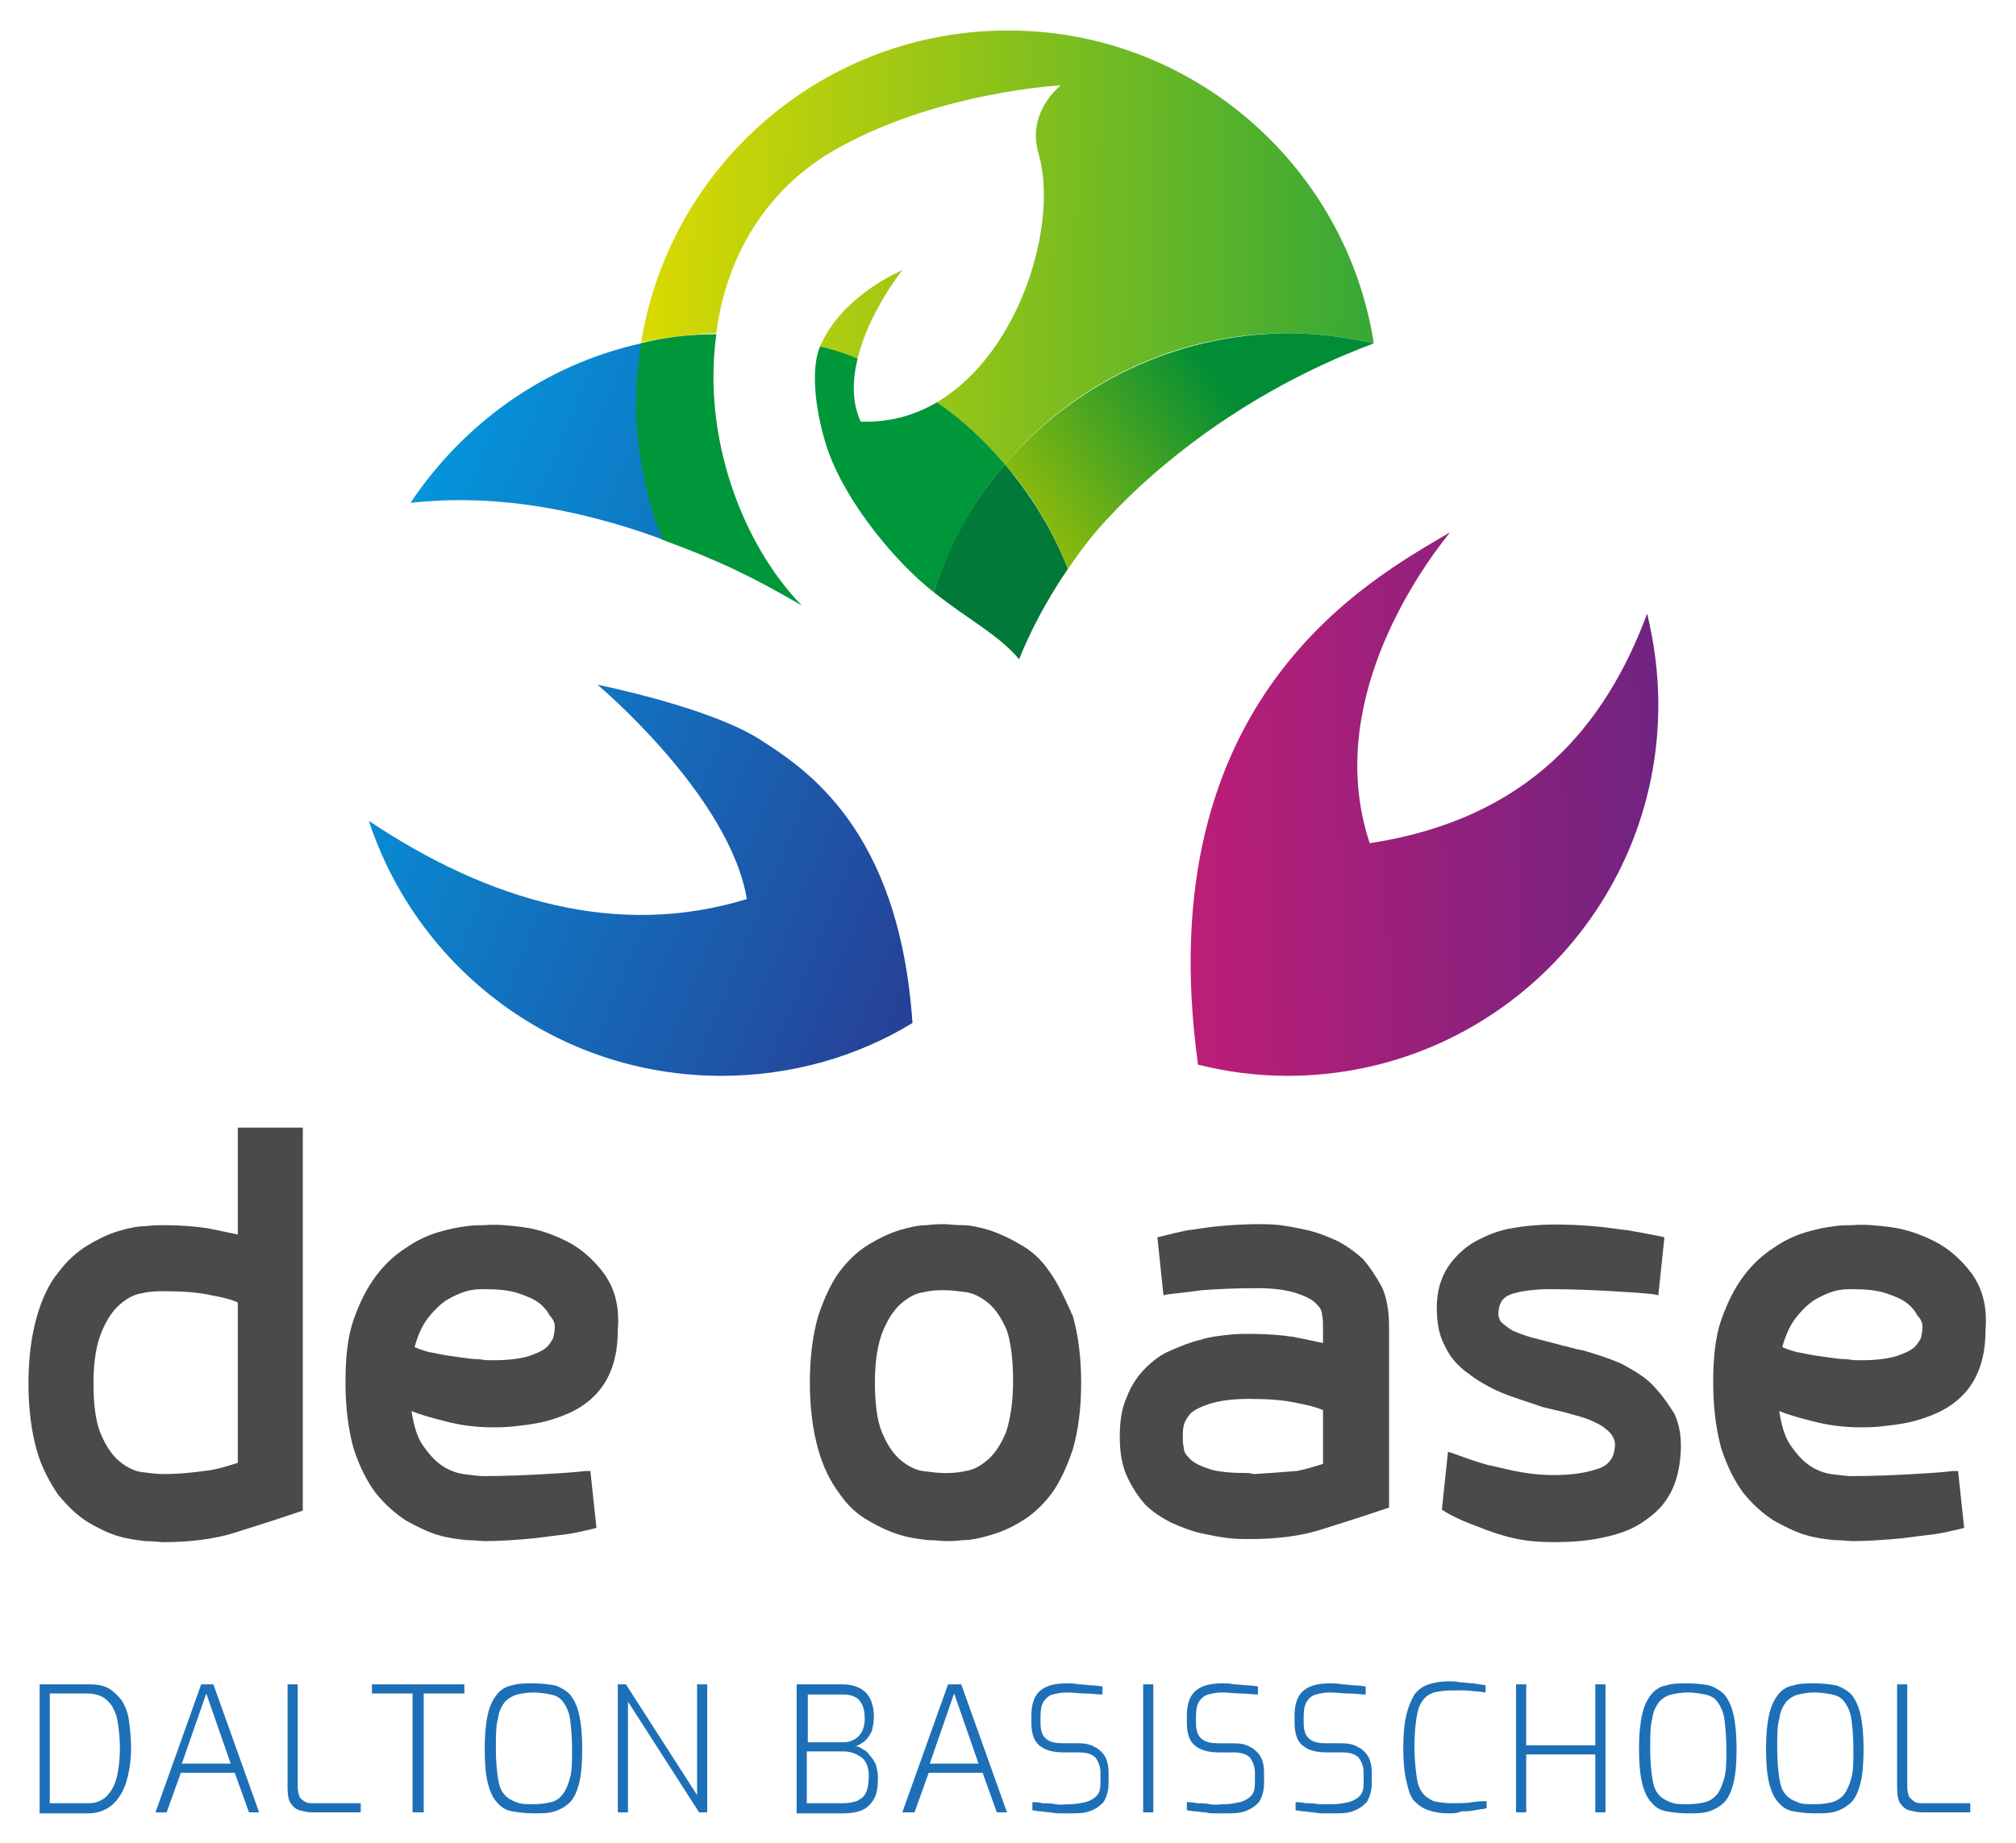 <svg xmlns="http://www.w3.org/2000/svg" xmlns:xlink="http://www.w3.org/1999/xlink" id="Laag_1" viewBox="0 0 198.4 181.4" style="enable-background:new 0 0 198.4 181.4;"><style>.st0{fill:#1D70B7;}
.st1{fill:url(#SVGID_1_);}
.st2{fill:url(#SVGID_2_);}
.st3{fill:#007939;}
.st4{fill:#00973A;}
.st5{fill:url(#SVGID_3_);}
.st6{fill:url(#SVGID_4_);}
.st7{fill:url(#SVGID_5_);}
.st8{fill:url(#SVGID_6_);}
.st9{fill:#4A4A49;}</style><g><path class="st0" d="M3.9 178.4v-12.6h4.9c.7.0 1.4.1 1.9.4s.9.7 1.3 1.2c.3.5.6 1.2.7 2s.2 1.7.2 2.7c0 1.3-.2 2.4-.5 3.4-.3.9-.8 1.7-1.4 2.2s-1.4.8-2.3.8H3.9zM4.9 177.5h3.8c.7.0 1.3-.2 1.8-.7s.8-1.1 1-1.9.3-1.8.3-2.8-.1-1.8-.2-2.5-.3-1.2-.6-1.7c-.3-.4-.6-.7-1-.9-.4-.2-.9-.3-1.4-.3H4.9v10.8z"/><path class="st0" d="M15.3 178.4l4.5-12.6H21l4.5 12.6h-1l-1.4-3.9h-5.3l-1.4 3.9H15.3zM17.9 173.6h4.8l-2.4-6.9L17.9 173.6z"/><path class="st0" d="M30.7 178.4c-.4.0-.8-.1-1.2-.2s-.7-.4-.9-.7c-.2-.3-.3-.8-.3-1.5v-10.2h1v10.1c0 .4.1.8.2 1s.4.4.6.5c.2.1.5.1.7.1h4.7v.9H30.7z"/><path class="st0" d="M40.6 178.4v-11.7h-4v-.9h9.1v.9h-4v11.7H40.6z"/><path class="st0" d="M52.5 178.5c-.8.0-1.5-.1-2.1-.2s-1.1-.4-1.5-.9c-.4-.4-.7-1.1-.9-1.9-.2-.8-.3-2-.3-3.3.0-1.4.1-2.5.3-3.4.2-.9.5-1.5.9-2s.9-.8 1.5-.9c.6-.2 1.3-.2 2.1-.2.8.0 1.5.1 2.1.2.6.2 1.1.5 1.5.9.4.5.7 1.1.9 2 .2.9.3 2 .3 3.4s-.1 2.5-.3 3.3c-.2.8-.5 1.5-.9 1.9s-.9.7-1.5.9C54 178.5 53.3 178.5 52.5 178.5zM52.5 177.6c.7.0 1.3-.1 1.7-.2.5-.1.9-.4 1.2-.8.3-.4.5-.9.7-1.6s.2-1.7.2-2.8c0-1.2-.1-2.2-.2-3-.1-.7-.4-1.3-.7-1.7-.3-.4-.7-.6-1.2-.7s-1.1-.2-1.7-.2-1.2.1-1.6.2-.9.4-1.2.7c-.3.4-.6.9-.7 1.7-.2.7-.2 1.7-.2 3 0 1.2.1 2.1.2 2.8s.3 1.3.6 1.6c.3.4.7.6 1.2.8S51.8 177.6 52.5 177.6z"/><path class="st0" d="M60.8 178.4v-12.6h.8l7 10.9v-10.9h1v12.6h-.8l-7-10.9v10.9h-1z"/><path class="st0" d="M78.4 178.4v-12.6h4.5c1 0 1.8.3 2.3.8s.8 1.3.8 2.4c0 .5-.1 1-.2 1.4-.2.4-.4.7-.7 1-.3.2-.6.4-.9.5.2.0.5.1.7.3.3.1.5.3.7.6.2.2.4.5.6.9.1.4.2.8.2 1.3.0.9-.1 1.6-.4 2.1-.3.5-.7.9-1.2 1.1s-1.1.3-1.8.3H78.4zM79.4 171.5H83c.6.0 1.1-.2 1.5-.6s.6-1 .6-1.7c0-.9-.2-1.5-.6-1.9-.4-.4-1-.5-1.6-.5h-3.4V171.5zm0 6H83c.5.0.9-.1 1.3-.2.4-.2.7-.4.9-.8s.3-1 .3-1.7c0-.5-.1-1-.3-1.3-.2-.4-.5-.6-.9-.8-.4-.2-.8-.3-1.3-.3h-3.6V177.5z"/><path class="st0" d="M88.8 178.4l4.5-12.6h1.3l4.5 12.6h-1l-1.4-3.9h-5.3l-1.4 3.9H88.8zM91.5 173.6h4.8l-2.4-6.9L91.5 173.6z"/><path class="st0" d="M105.4 178.5c-.2.0-.5.0-.9.0s-.7.0-1.1-.1c-.4.0-.7-.1-1-.1s-.6-.1-.8-.1v-.8c.3.0.6.0 1 .1.4.0.8.0 1.3.1s.9.0 1.4.0 1-.1 1.5-.2c.4-.1.8-.3 1.1-.6s.4-.7.4-1.3v-1c0-.6-.2-1.1-.5-1.5-.3-.3-.8-.5-1.6-.5h-1.5c-1 0-1.8-.2-2.3-.6-.6-.4-.9-1.2-.9-2.3v-.7c0-1.2.3-2 .9-2.5.6-.5 1.5-.7 2.6-.7.3.0.7.0 1.2.1.5.0.9.1 1.3.1s.8.1 1 .1v.8c-.5.0-1.1-.1-1.7-.1-.6.0-1.2-.1-1.8-.1s-1 .1-1.4.2-.7.4-.9.7c-.2.3-.3.8-.3 1.4v.7c0 .8.2 1.3.6 1.6.4.3.9.4 1.6.4h1.5c.7.0 1.2.1 1.7.4.4.2.8.6 1 1s.3.9.3 1.5v1c0 .8-.2 1.4-.5 1.9-.4.4-.8.7-1.4.9S106.1 178.5 105.4 178.5z"/><path class="st0" d="M112.5 178.4v-12.6h1v12.6h-1z"/><path class="st0" d="M120.6 178.5c-.2.0-.5.0-.9.0s-.7.0-1.1-.1c-.4.0-.7-.1-1-.1s-.6-.1-.8-.1v-.8c.3.0.6.0 1 .1.4.0.8.0 1.3.1s.9.0 1.4.0 1-.1 1.5-.2c.4-.1.8-.3 1.1-.6s.4-.7.4-1.3v-1c0-.6-.2-1.1-.5-1.5-.3-.3-.8-.5-1.6-.5H120c-1 0-1.8-.2-2.3-.6-.6-.4-.9-1.2-.9-2.3v-.7c0-1.2.3-2 .9-2.5.6-.5 1.5-.7 2.6-.7.3.0.7.0 1.2.1.5.0.9.1 1.3.1s.8.1 1 .1v.8c-.5.0-1.1-.1-1.7-.1-.6.0-1.2-.1-1.8-.1s-1 .1-1.4.2-.7.4-.9.7c-.2.3-.3.8-.3 1.4v.7c0 .8.2 1.3.6 1.6.4.3.9.4 1.6.4h1.5c.7.0 1.2.1 1.7.4.4.2.8.6 1 1s.3.9.3 1.5v1c0 .8-.2 1.4-.5 1.9-.4.4-.8.7-1.4.9S121.3 178.5 120.6 178.5z"/><path class="st0" d="M131.3 178.5c-.2.0-.5.0-.9.0-.3.0-.7.0-1.1-.1-.4.0-.7-.1-1-.1s-.6-.1-.8-.1v-.8c.3.0.6.0 1 .1.4.0.8.0 1.3.1.5.0.9.0 1.4.0s1-.1 1.5-.2c.4-.1.8-.3 1.1-.6.3-.3.4-.7.4-1.3v-1c0-.6-.2-1.1-.5-1.5-.3-.3-.8-.5-1.6-.5h-1.5c-1 0-1.8-.2-2.3-.6-.6-.4-.9-1.2-.9-2.3v-.7c0-1.2.3-2 .9-2.5s1.5-.7 2.6-.7c.3.0.7.0 1.2.1.5.0.9.1 1.3.1s.8.1 1 .1v.8c-.5.0-1.1-.1-1.7-.1s-1.2-.1-1.8-.1c-.6.0-1 .1-1.4.2s-.7.4-.9.7-.3.8-.3 1.4v.7c0 .8.2 1.3.6 1.6.4.3.9.4 1.6.4h1.5c.7.0 1.2.1 1.7.4.4.2.8.6 1 1s.3.9.3 1.5v1c0 .8-.2 1.4-.5 1.9-.4.4-.8.7-1.4.9S132 178.5 131.3 178.5z"/><path class="st0" d="M142.6 178.5c-.8.0-1.4-.1-2-.3-.6-.2-1-.5-1.4-.9s-.6-1.1-.8-2c-.2-.8-.3-1.9-.3-3.3.0-1.3.1-2.3.3-3.2.2-.8.5-1.5.8-2 .4-.5.8-.8 1.4-1s1.3-.3 2-.3c.3.0.7.0 1.1.1.4.0.8.1 1.3.1.4.1.8.1 1.2.2v.7c-.2.0-.5-.1-.8-.1s-.8-.1-1.2-.1-.9.0-1.4.0c-.7.0-1.2.1-1.7.2-.5.2-.8.4-1.1.8-.3.4-.5 1-.6 1.7s-.2 1.6-.2 2.8c0 1.2.1 2.1.2 2.9s.3 1.3.6 1.7c.3.4.7.6 1.1.8.5.1 1 .2 1.7.2.9.0 1.6.0 2.1-.1.6-.1 1-.1 1.4-.1v.7c-.4.1-.7.1-1.2.2-.4.1-.8.1-1.3.1C143.4 178.5 143 178.5 142.6 178.5z"/><path class="st0" d="M149.2 178.4v-12.6h1v6h6.8v-6h1v12.6h-1v-5.7h-6.8v5.7h-1z"/><path class="st0" d="M166.1 178.5c-.8.0-1.5-.1-2.1-.2s-1.1-.4-1.5-.9c-.4-.4-.7-1.1-.9-1.9-.2-.8-.3-2-.3-3.3.0-1.4.1-2.5.3-3.4.2-.9.5-1.5.9-2s.9-.8 1.5-.9c.6-.2 1.3-.2 2.1-.2.8.0 1.5.1 2.1.2.6.2 1.1.5 1.5.9.4.5.7 1.1.9 2s.3 2 .3 3.4-.1 2.5-.3 3.3c-.2.8-.5 1.5-.9 1.9s-.9.7-1.5.9C167.6 178.5 166.9 178.5 166.1 178.5zM166.1 177.6c.7.0 1.3-.1 1.7-.2s.9-.4 1.2-.8c.3-.4.5-.9.7-1.6s.2-1.7.2-2.8c0-1.2-.1-2.2-.2-3-.1-.7-.4-1.3-.7-1.7-.3-.4-.7-.6-1.2-.7s-1.1-.2-1.7-.2-1.2.1-1.6.2c-.5.1-.9.4-1.2.7-.3.4-.6.9-.7 1.7-.2.7-.2 1.7-.2 3 0 1.2.1 2.1.2 2.8s.3 1.3.6 1.6c.3.4.7.6 1.2.8C164.8 177.6 165.4 177.6 166.1 177.6z"/><path class="st0" d="M178.6 178.5c-.8.0-1.5-.1-2.1-.2s-1.1-.4-1.5-.9c-.4-.4-.7-1.1-.9-1.9-.2-.8-.3-2-.3-3.3.0-1.4.1-2.5.3-3.4.2-.9.5-1.5.9-2s.9-.8 1.5-.9c.6-.2 1.3-.2 2.1-.2.8.0 1.5.1 2.1.2.6.2 1.1.5 1.5.9.4.5.7 1.1.9 2s.3 2 .3 3.4-.1 2.5-.3 3.3c-.2.8-.5 1.5-.9 1.9s-.9.7-1.5.9C180.1 178.5 179.4 178.5 178.6 178.5zM178.6 177.6c.7.0 1.3-.1 1.7-.2s.9-.4 1.2-.8c.3-.4.5-.9.7-1.6s.2-1.7.2-2.8c0-1.2-.1-2.2-.2-3-.1-.7-.4-1.3-.7-1.7-.3-.4-.7-.6-1.2-.7s-1.1-.2-1.7-.2-1.2.1-1.6.2c-.5.1-.9.4-1.2.7-.3.4-.6.9-.7 1.7-.2.7-.2 1.7-.2 3 0 1.2.1 2.1.2 2.8s.3 1.3.6 1.6c.3.4.7.6 1.2.8C177.3 177.6 177.9 177.6 178.6 177.6z"/><path class="st0" d="M189.1 178.4c-.4.0-.8-.1-1.2-.2s-.7-.4-.9-.7-.3-.8-.3-1.5v-10.2h1v10.1c0 .4.1.8.2 1 .2.2.4.4.6.5s.5.1.7.1h4.7v.9H189.1z"/></g><g><g><linearGradient id="SVGID_1_" gradientUnits="userSpaceOnUse" x1="61.541" y1="30.703" x2="134.035" y2="31.701"><stop offset="0" style="stop-color:#DDDB01"/><stop offset="1" style="stop-color:#39A935"/></linearGradient><path class="st1" d="M80.7 34.1c1.3.3 2.5.8 3.7 1.2 1.1-4.6 4.4-8.7 4.4-8.7S82.9 29 80.7 34.1z"/><linearGradient id="SVGID_2_" gradientUnits="userSpaceOnUse" x1="61.635" y1="23.846" x2="134.129" y2="24.844"><stop offset="0" style="stop-color:#DDDB00"/><stop offset="1" style="stop-color:#39A935"/></linearGradient><path class="st2" d="M82.8 14.4c9.9-5.4 21.6-6 21.6-6s-3.4 2.6-2.2 6.7c2 6.7-1.7 19.6-10 24.5 2.5 1.8 4.7 3.8 6.7 6.1 6.7-7.9 16.7-12.9 27.8-12.9 2.9.0 5.8.4 8.5 1C132.5 16.4 117.4 3 99.2 3S65.9 16.3 63.1 33.7c2.4-.5 4.9-.8 7.4-.9C71.4 25.5 75.3 18.4 82.8 14.4z"/></g><path class="st3" d="M91.9 58.3c3.4 2.7 6.4 4.2 8.4 6.6.0.0 1.5-4.1 4.8-8.9-1.5-3.8-3.6-7.2-6.2-10.3C95.7 49.4 93.3 53.7 91.9 58.3z"/><g><path class="st4" d="M91.9 58.3c1.5-4.7 3.9-9 7-12.6-2-2.3-4.2-4.4-6.7-6.1-2.2 1.3-4.7 2-7.5 1.9-.9-2-.8-4.1-.3-6.2-1.2-.5-2.4-.9-3.7-1.2-1 2.4-.4 6.8.8 10.3C83.4 49.7 88.3 55.5 91.9 58.3z"/><path class="st4" d="M78.9 59.6C73 53.5 69.1 43 70.5 32.9c-2.6.0-5.1.3-7.5.9-.3 1.9-.5 3.8-.5 5.8.0 4.8.9 9.4 2.6 13.5 5.7 2.1 9 3.7 13.8 6.5z"/></g><linearGradient id="SVGID_3_" gradientUnits="userSpaceOnUse" x1="88.131" y1="59.76" x2="139.176" y2="24.178"><stop offset="0" style="stop-color:#DDDB00"/><stop offset=".142" style="stop-color:#B9C900"/><stop offset=".63" style="stop-color:#008D36"/></linearGradient><path class="st5" d="M98.9 45.7c2.6 3 4.7 6.5 6.2 10.3.7-1 1.4-2 2.2-3 3.5-4.3 12.9-13.6 27.9-19.2-2.7-.6-5.6-1-8.5-1C115.5 32.9 105.6 37.9 98.9 45.7z"/><linearGradient id="SVGID_4_" gradientUnits="userSpaceOnUse" x1="91.809" y1="80.156" x2="169.181" y2="78.382"><stop offset="0" style="stop-color:#E61B72"/><stop offset="1" style="stop-color:#662482"/></linearGradient><path class="st6" d="M134.8 83c-4.5-13.5 4.6-26.5 7.9-30.6-7.6 4.5-29.8 16.2-24.8 52.4 2.8.7 5.7 1.1 8.8 1.1 20.2.0 36.5-16.4 36.5-36.5.0-3.1-.4-6.1-1.1-9C158 71.4 150.5 80.6 134.8 83z"/><g><linearGradient id="SVGID_5_" gradientUnits="userSpaceOnUse" x1="38.789" y1="36.223" x2="122.368" y2="70.808"><stop offset="0" style="stop-color:#009EE2"/><stop offset="1" style="stop-color:#312782"/></linearGradient><path class="st7" d="M65.2 53.1c-1.7-4.2-2.6-8.8-2.6-13.5.0-2 .2-3.9.5-5.8-9.5 2.1-17.5 7.9-22.7 15.7C47.4 48.7 55.7 49.6 65.2 53.1z"/><linearGradient id="SVGID_6_" gradientUnits="userSpaceOnUse" x1="24.53" y1="70.683" x2="108.109" y2="105.267"><stop offset="0" style="stop-color:#009EE2"/><stop offset="1" style="stop-color:#312782"/></linearGradient><path class="st8" d="M89.8 100.7c-1.3-19.1-10.5-25-15-27.9-5-3.2-16-5.4-16-5.4s13 10.9 14.7 21.1c-12.7 3.9-25.4.2-37.2-7.7 4.8 14.6 18.5 25.1 34.7 25.1C77.9 105.9 84.4 104 89.8 100.7z"/></g></g><g><path class="st9" d="M23.3 121.5c-.9-.2-1.9-.4-2.9-.6-1.3-.2-2.8-.3-4.3-.3-.4.0-1 0-1.8.1-.8.0-1.7.2-2.7.5s-2 .8-3 1.4c-1 .6-2 1.5-2.9 2.7-.9 1.1-1.6 2.6-2.1 4.4-.5 1.8-.8 3.9-.8 6.5.0 2.5.3 4.7.8 6.5s1.3 3.2 2.1 4.4c.9 1.1 1.8 2 2.9 2.7 1 .6 2 1.1 3 1.4s1.9.4 2.7.5c.8.0 1.4.1 1.8.1 2.6.0 5-.3 6.9-.9s3.5-1.1 4.7-1.5l2.1-.7V111h-6.4v10.5zM16 145.1c-.6.0-1.3-.1-2.1-.2-.7-.1-1.5-.5-2.2-1.1-.7-.6-1.3-1.5-1.8-2.7s-.7-2.9-.7-5 .3-3.8.8-5 1.1-2.1 1.8-2.7c.7-.6 1.4-1 2.2-1.1.8-.2 1.5-.2 2.1-.2 1.8.0 3.4.1 4.7.4 1.1.2 1.9.4 2.6.7V144c-.7.2-1.5.5-2.6.7C19.4 144.9 17.9 145.1 16 145.1z"/><path class="st9" d="M59.4 125.3c-1-1.3-2.2-2.4-3.6-3.1-1.4-.7-2.8-1.2-4.3-1.4s-2.8-.3-3.8-.2c-.4.0-1 0-1.8.1s-1.8.3-2.8.6-2.1.8-3.1 1.5c-1.1.7-2.1 1.6-3 2.8s-1.6 2.6-2.2 4.3-.8 3.8-.8 6.2c0 2.5.3 4.7.8 6.5.6 1.8 1.3 3.2 2.2 4.4.9 1.1 1.9 2 3 2.7 1.1.6 2.1 1.1 3.1 1.4s1.9.4 2.8.5c.8.0 1.4.1 1.8.1 1.4.0 2.7-.1 4-.2s2.5-.3 3.4-.4c1.2-.1 2.3-.4 3.2-.6l.4-.1-.6-5.6h-.5c-.8.1-2.1.2-3.9.3-1.8.1-3.8.2-6.1.2-.5.0-1.2-.1-2-.2-.7-.1-1.5-.4-2.2-.9s-1.3-1.2-1.9-2.1c-.5-.8-.8-1.9-1-3.2 1 .4 2.1.7 3.3 1 1.5.4 3.1.6 4.6.6.6.0 1.4.0 2.2-.1.9-.1 1.8-.2 2.7-.4.9-.2 1.8-.5 2.7-.9.9-.4 1.8-1 2.5-1.7s1.3-1.6 1.7-2.7c.4-1.1.6-2.3.6-3.8C61 128.4 60.4 126.7 59.4 125.3zm-4.8 5.3c0 .1.0.4-.1.8.0.3-.2.6-.5 1s-.9.7-1.7 1c-.8.3-2.1.5-3.8.5-.3.0-.7.0-1.3-.1-.6.0-1.3-.1-2-.2s-1.5-.2-2.4-.4c-.7-.1-1.3-.3-2-.6.3-1.1.7-2 1.2-2.7.6-.8 1.2-1.4 1.9-1.9.7-.4 1.3-.7 2-.9s1.3-.2 1.7-.2h0c1.4.0 2.5.1 3.4.4.9.3 1.6.6 2.1 1 .5.4.8.8 1 1.2C54.5 129.9 54.6 130.3 54.6 130.6z"/><path class="st9" d="M103.3 125.2c-.8-1.2-1.8-2.1-2.9-2.7-1-.6-2.1-1.1-3-1.4-1-.3-1.9-.5-2.7-.5s-1.4-.1-1.7-.1c-.4.0-1 0-1.8.1-.8.0-1.7.2-2.7.5s-2 .8-3 1.4c-1 .6-2 1.5-2.9 2.7-.8 1.1-1.5 2.6-2.1 4.4-.5 1.8-.8 3.9-.8 6.5.0 2.5.3 4.7.8 6.5s1.2 3.2 2.1 4.4c.8 1.2 1.8 2.1 2.9 2.7 1 .6 2.1 1.1 3.1 1.4s1.9.4 2.7.5c.8.0 1.4.1 1.8.1.4.0.9.0 1.7-.1.8.0 1.7-.2 2.7-.5s2-.7 3.1-1.4c1-.6 2-1.5 2.9-2.7.8-1.1 1.5-2.6 2.1-4.4.5-1.8.8-3.9.8-6.5.0-2.5-.3-4.7-.8-6.5C104.8 127.8 104.1 126.3 103.3 125.2zM99.7 136c0 2.1-.3 3.8-.7 5-.5 1.2-1.1 2.1-1.8 2.7s-1.4 1-2.2 1.1c-.8.2-1.5.2-2.1.2s-1.3-.1-2.1-.2c-.7-.1-1.5-.5-2.2-1.1s-1.3-1.5-1.8-2.7-.7-2.9-.7-5 .3-3.8.8-5 1.1-2.1 1.8-2.7 1.4-1 2.2-1.1c.8-.2 1.5-.2 2.1-.2s1.3.1 2.1.2c.7.1 1.5.5 2.2 1.1s1.3 1.5 1.8 2.7C99.5 132.2 99.7 133.9 99.7 136z"/><path class="st9" d="M134.1 123.9c-.8-.7-1.6-1.3-2.6-1.8-.9-.4-1.9-.8-2.8-1s-1.9-.4-2.7-.5c-.9-.1-1.6-.1-2.2-.1-1.4.0-2.7.1-3.9.2-1.1.1-2.1.3-3 .4-1 .2-1.8.4-2.6.6l-.4.1.6 5.7.5-.1c.8-.1 1.9-.2 3.3-.4 1.4-.1 3.3-.2 5.4-.2 1.7.0 3 .2 3.9.5.9.3 1.5.6 1.9 1s.6.7.6 1.1c.1.4.1.8.1 1.1v1.7c-.9-.2-1.9-.4-2.9-.6-1.3-.2-2.8-.3-4.3-.3-.6.0-1.4.0-2.2.1-.9.1-1.8.2-2.7.5-.9.2-1.9.6-2.8 1-1 .4-1.8 1-2.6 1.8-.7.7-1.4 1.7-1.8 2.8-.5 1.1-.7 2.4-.7 3.9s.2 2.8.7 3.9 1.1 2 1.8 2.8c.7.7 1.6 1.3 2.6 1.8.9.4 1.9.8 2.8 1 .9.2 1.9.4 2.7.5.9.1 1.6.1 2.2.1 2.6.0 5-.3 6.9-.9s3.5-1.1 4.7-1.5l2.1-.7v-17.8c0-1.5-.2-2.8-.7-3.9C135.4 125.6 134.8 124.7 134.1 123.9zm-10.7 21.2-.5-.1c-1.7.0-3-.1-3.9-.4s-1.5-.6-1.9-1-.6-.7-.6-1.1c-.1-.4-.1-.8-.1-1.1s0-.7.1-1.1.3-.7.6-1.1c.4-.4 1-.7 1.9-1s2.2-.5 3.9-.5c1.8.0 3.4.1 4.7.4 1.1.2 1.9.4 2.6.7v5.3c-.7.2-1.5.5-2.6.7C126.4 144.9 125 145 123.4 145.1z"/><path class="st9" d="M162.5 136.2c-.8-.8-1.9-1.4-3-2-1.2-.5-2.4-.9-3.8-1.3-.2.0-.4-.1-.6-.1-.2-.1-.4-.1-.7-.2-.3-.1-.6-.1-.8-.2l-2.7-.7c-.8-.2-1.5-.5-2-.7-.5-.3-.9-.6-1.2-.9-.2-.3-.3-.7-.2-1.2.1-.7.4-1.2 1.2-1.5.9-.3 2.2-.5 3.9-.5 2.2.0 4.3.1 6.1.2 1.8.1 3.2.2 4 .3l.5.1.6-5.7-.4-.1c-1-.2-2.1-.4-3.2-.6-1-.1-2.1-.3-3.4-.4-2.5-.2-5.3-.3-8 .2-1.3.2-2.5.7-3.6 1.3s-2 1.5-2.7 2.5c-.7 1.1-1.1 2.4-1.1 4 0 1.5.2 2.7.8 3.8.5 1.1 1.3 2 2.3 2.7.9.7 2.1 1.4 3.3 1.9 1.2.5 2.6.9 4 1.4l2.1.5c.7.2 1.5.4 2.1.6s1.2.5 1.7.8c.4.3.8.6 1 1 .2.3.3.7.2 1.2-.1 1-.7 1.7-1.7 2-1.2.4-2.6.6-4.3.6-1.1.0-2.2-.1-3.3-.3-1.1-.2-2.2-.5-3.2-.7-1.1-.3-2.2-.7-3.3-1.1l-.6-.2-.6 5.7.3.2c1 .6 2.2 1.1 3.3 1.5 1 .4 2.1.8 3.4 1.1 1.3.3 2.6.4 4 .4 1.6.0 3.2-.1 4.6-.4 1.5-.3 2.8-.7 3.9-1.4 1.1-.7 2.1-1.5 2.8-2.7.7-1.1 1.1-2.6 1.2-4.3.1-1.4-.1-2.7-.6-3.8C164 137.9 163.3 137 162.5 136.2z"/><path class="st9" d="M194 125.3c-1-1.3-2.2-2.4-3.6-3.1-1.4-.7-2.8-1.2-4.3-1.4s-2.8-.3-3.8-.2c-.4.0-1 0-1.8.1s-1.8.3-2.8.6-2.1.8-3.1 1.5c-1.1.7-2.1 1.6-3 2.8s-1.6 2.6-2.2 4.3-.8 3.8-.8 6.2c0 2.5.3 4.7.8 6.5.6 1.8 1.3 3.2 2.2 4.4.9 1.1 1.9 2 3 2.7 1.1.6 2.1 1.1 3.1 1.4s1.9.4 2.8.5c.8.0 1.4.1 1.8.1 1.4.0 2.7-.1 4-.2s2.5-.3 3.4-.4c1.2-.1 2.3-.4 3.2-.6l.4-.1-.6-5.6h-.5c-.8.1-2.1.2-3.9.3-1.8.1-3.8.2-6.1.2-.5.0-1.2-.1-2-.2-.7-.1-1.5-.4-2.2-.9s-1.3-1.2-1.9-2.1c-.5-.8-.8-1.9-1-3.2 1 .4 2.1.7 3.3 1 1.5.4 3.1.6 4.6.6.6.0 1.4.0 2.2-.1.9-.1 1.8-.2 2.7-.4.9-.2 1.8-.5 2.7-.9.9-.4 1.8-1 2.5-1.7s1.3-1.6 1.7-2.7c.4-1.1.6-2.3.6-3.8v0C195.6 128.4 195 126.7 194 125.3zM189.2 130.6c0 .1.0.4-.1.8.0.3-.2.6-.5 1s-.9.7-1.7 1c-.8.3-2.1.5-3.8.5-.3.0-.7.0-1.3-.1-.6.0-1.3-.1-2-.2s-1.5-.2-2.4-.4c-.7-.1-1.3-.3-2-.6.3-1.1.7-2 1.2-2.7.6-.8 1.2-1.4 1.9-1.9.7-.4 1.3-.7 2-.9s1.3-.2 1.7-.2h0c1.4.0 2.5.1 3.4.4.9.3 1.6.6 2.1 1 .5.4.8.8 1 1.2C189.1 129.9 189.2 130.3 189.2 130.6z"/></g></svg>